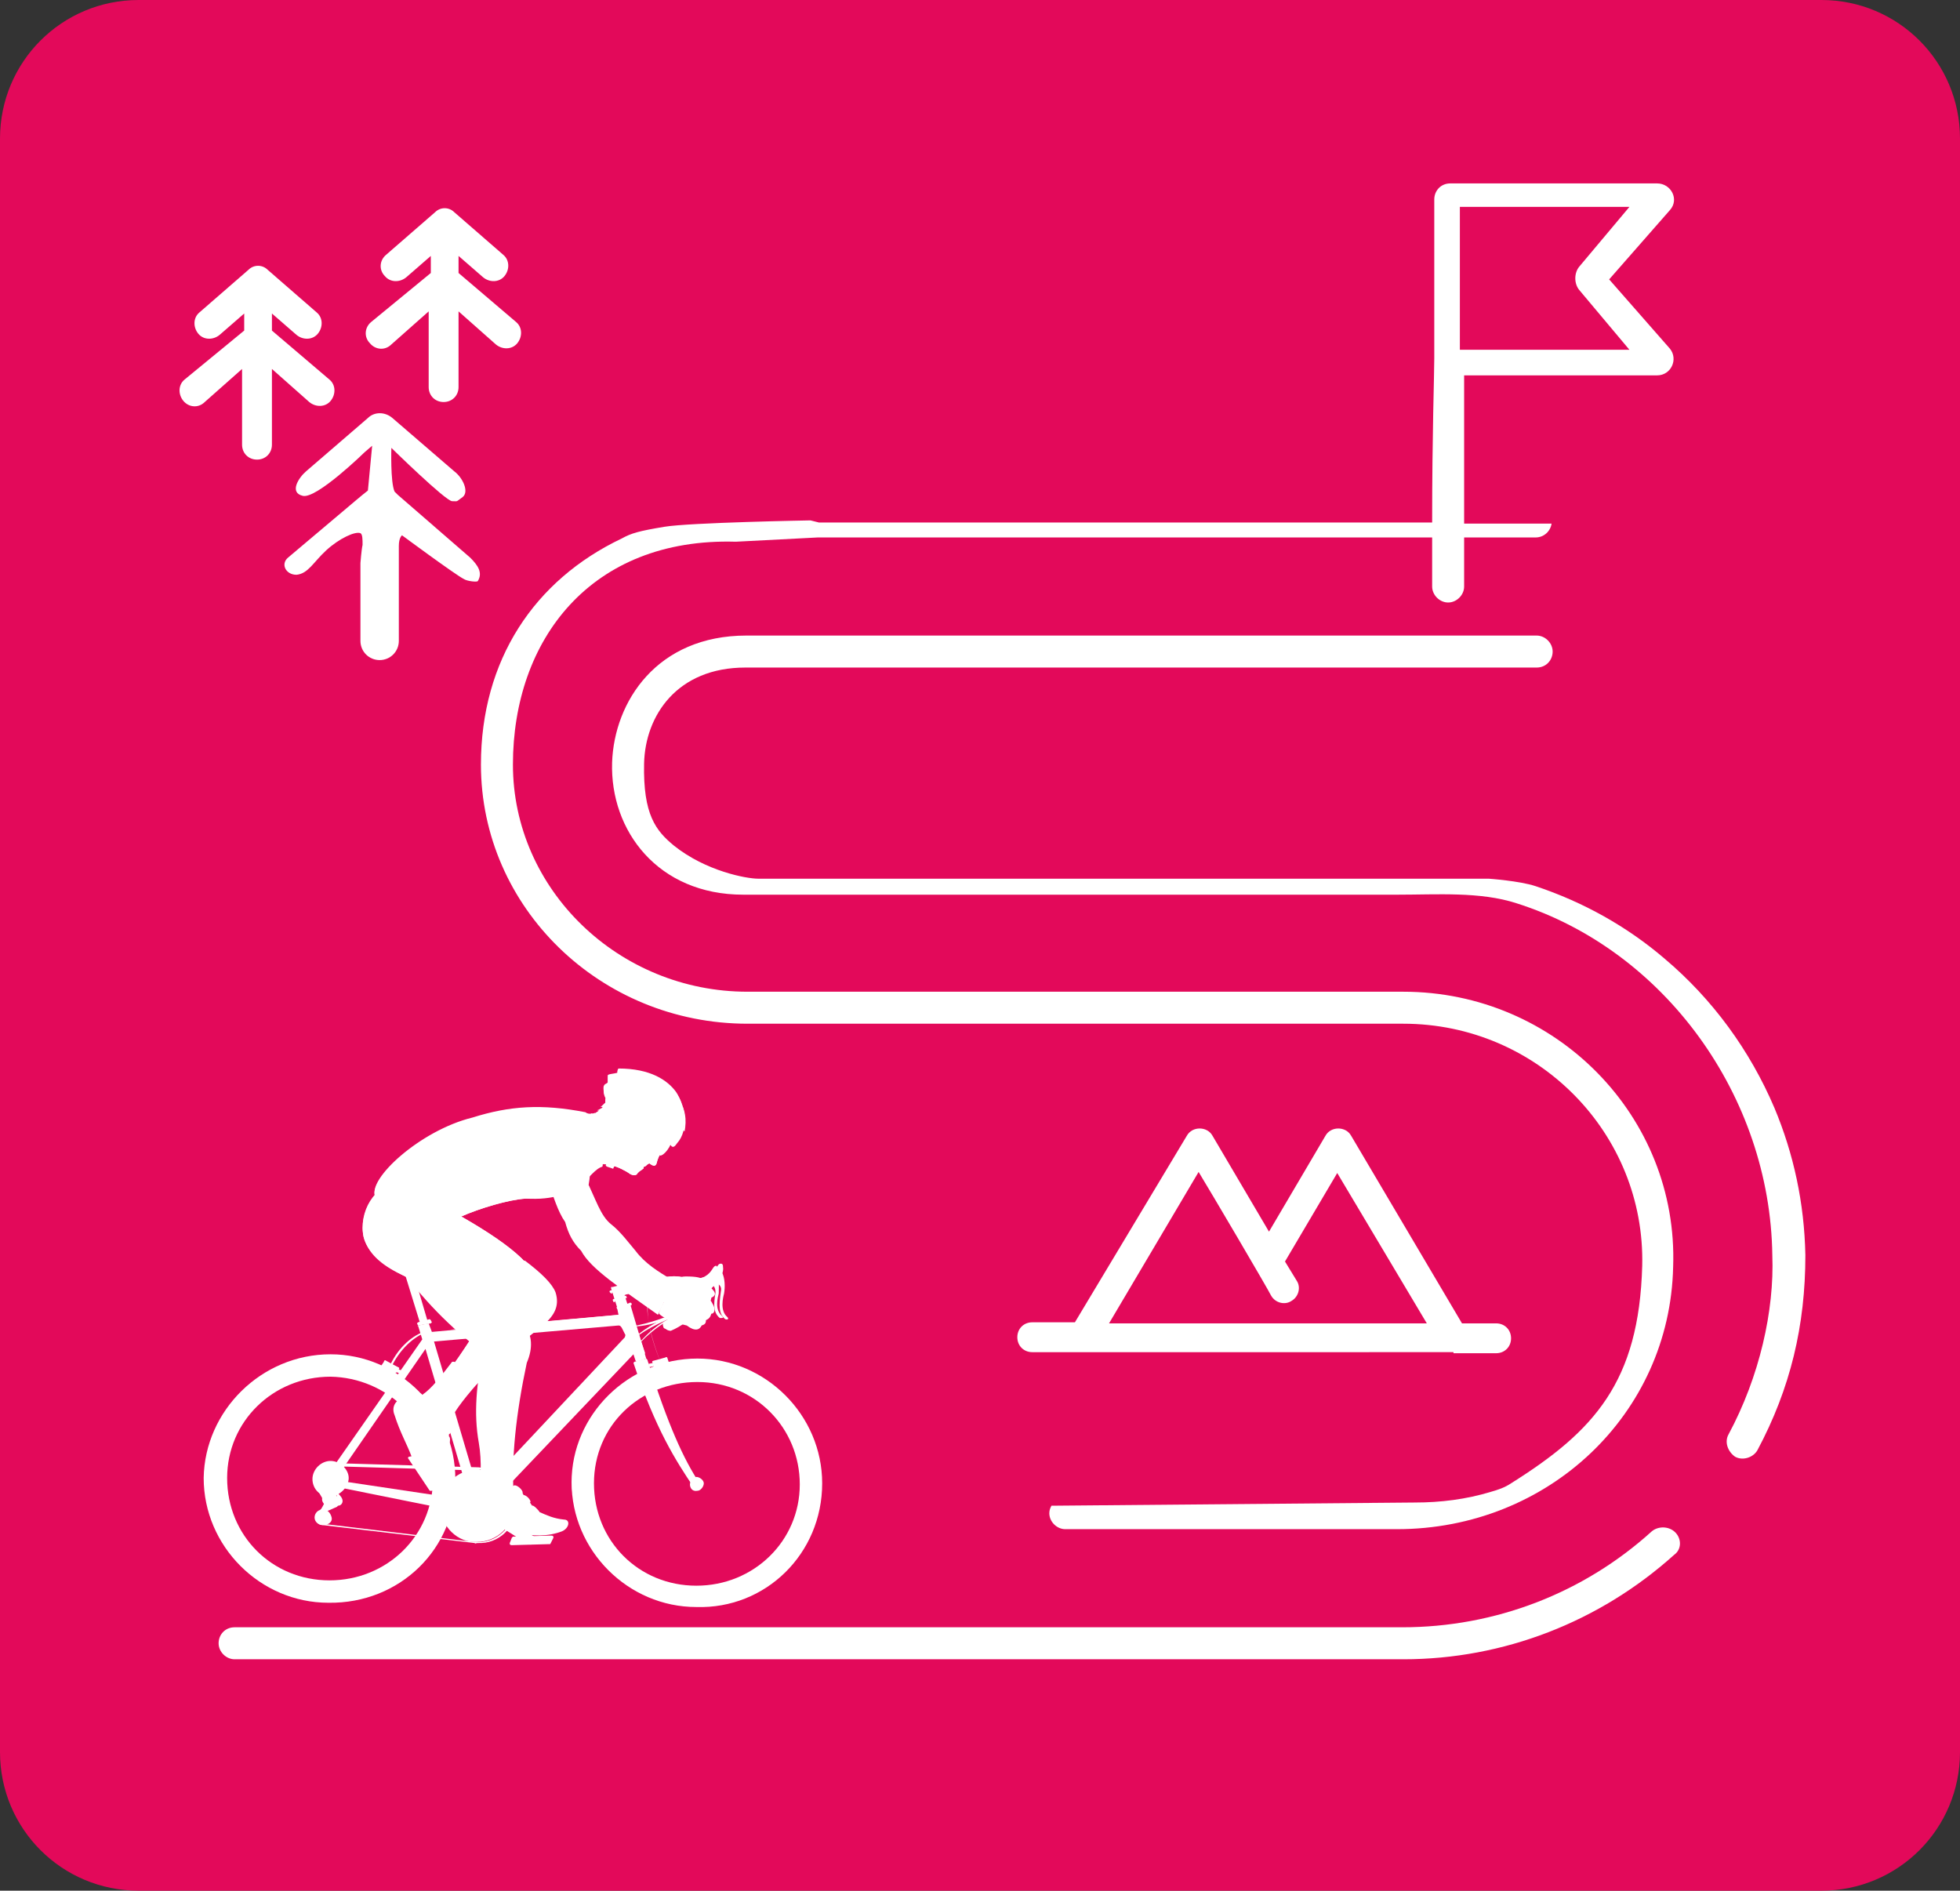 <?xml version="1.0" encoding="utf-8"?>
<!-- Generator: Adobe Illustrator 26.3.1, SVG Export Plug-In . SVG Version: 6.00 Build 0)  -->
<svg version="1.1" id="Vrstva_1" xmlns="http://www.w3.org/2000/svg" xmlns:xlink="http://www.w3.org/1999/xlink" x="0px" y="0px"
	 viewBox="0 0 183.8 177.3" style="enable-background:new 0 0 183.8 177.3;" xml:space="preserve">
<rect x="0" y="0" width="183.8" height="177.3" fill="#333333" stroke="none"/>
<style type="text/css">
	.st0{fill:#E3095A;}
	.st1{fill:#FFFFFF;}
</style>
<path class="st0" d="M13,0h157.8c7.2,0,13,5.8,13,13v151.3c0,7.2-5.8,13-13,13H13c-7.2,0-13-5.8-13-13V13C0,5.8,5.8,0,13,0z"/>
<path class="st1" d="M157.1,143.7c-0.6-0.6-1.6-0.6-2.2-0.1c-6.4,5.8-14.7,9-23.4,9H22c-0.9,0-1.5,0.7-1.5,1.5s0.7,1.5,1.5,1.5
	h109.6c9.4,0,18.4-3.5,25.4-9.8C157.7,145.3,157.7,144.3,157.1,143.7L157.1,143.7z"/>
<path class="st1" d="M17.3,35.6c-0.6,0.5-0.6,1.4-0.1,2s1.4,0.7,2,0.1l3.5-3.1v7.1c0,0.8,0.6,1.4,1.4,1.4s1.4-0.6,1.4-1.4v-7.1
	l3.5,3.1c0.6,0.5,1.5,0.5,2-0.1c0.5-0.6,0.5-1.5-0.1-2L25.5,31v-1.6l2.3,2c0.6,0.5,1.5,0.5,2-0.1s0.5-1.5-0.1-2l-4.6-4
	c-0.5-0.5-1.3-0.5-1.8,0l-4.6,4c-0.6,0.5-0.6,1.4-0.1,2c0.5,0.6,1.4,0.6,2,0.1l2.3-2V31L17.3,35.6L17.3,35.6z"/>
<path class="st1" d="M34.8,30.2c-0.6,0.5-0.7,1.4-0.1,2c0.5,0.6,1.4,0.7,2,0.1l3.5-3.1v7.1c0,0.8,0.6,1.4,1.4,1.4s1.4-0.6,1.4-1.4
	v-7.1l3.5,3.1c0.6,0.5,1.5,0.5,2-0.1c0.5-0.6,0.5-1.5-0.1-2L43,25.6V24l2.3,2c0.6,0.5,1.5,0.5,2-0.1s0.5-1.5-0.1-2l-4.6-4
	c-0.5-0.5-1.3-0.5-1.8,0l-4.6,4c-0.6,0.5-0.7,1.4-0.1,2c0.5,0.6,1.4,0.6,2,0.1l2.3-2v1.6L34.8,30.2L34.8,30.2z"/>
<path class="st1" d="M136.3,126.9h4c0.8,0,1.4-0.6,1.4-1.4s-0.6-1.4-1.4-1.4h-3.2l-10.4-17.6c-0.5-0.9-1.9-0.9-2.4,0l-5.3,9l-5.3-9
	c-0.5-0.9-1.9-0.9-2.4,0L100.8,124h-4c-0.8,0-1.4,0.6-1.4,1.4s0.6,1.4,1.4,1.4H136.3z M112.4,109.9c1.1,1.8,6.4,10.8,6.8,11.6
	c0.4,0.7,1.3,0.9,1.9,0.5c0.7-0.4,0.9-1.3,0.5-1.9l-1.1-1.8l4.9-8.3l8.4,14.1h-29.8L112.4,109.9z"/>
<g>
	<path class="st1" d="M61.9,108.2c-0.1,0.2-0.3,0.7-0.3,0.8c-0.1,0.4-0.3,0.4-0.7,0.1c-0.3,0.1-0.3,0.3-0.5,0.3
		c-0.1,0.1,0,0.2-0.1,0.2c-0.2,0.2-0.2,0.1-0.5,0.4c-0.1,0.2-0.3,0.3-0.7,0.1c-0.4-0.3-1.2-0.7-1.7-0.8c-0.5-0.1-0.8-0.2-1.3-0.1
		c0-1.6-0.1-3.3-0.7-4.7c0.1-0.1,0.2-0.1,0.5-0.1c0,0-0.1-0.1-0.2,0c0.2,0,0.4-0.2,0.5-0.3c-0.1,0.1-0.2,0-0.2,0
		c0.2,0,0.5-0.1,0.5-0.3h-0.2c0.2-0.1,0.4-0.4,0.5-0.4c0.2,0.1,1.2,0.4,1.9,0.6l2.9,1.8l0.8,1.1L61.9,108.2L61.9,108.2z"/>
	<path class="st1" d="M61.9,108.2c-0.1,0.2-0.3,0.7-0.3,0.8c-0.1,0.4-0.3,0.4-0.7,0.1c-0.3,0.1-0.3,0.3-0.5,0.3
		c-0.1,0.1,0,0.2-0.1,0.2c-0.2,0.2-0.2,0.1-0.5,0.4c-0.1,0.2-0.3,0.3-0.7,0.1c-0.4-0.3-1.2-0.7-1.7-0.8c-0.5-0.1-0.8-0.2-1.3-0.1
		c0-1.6-0.1-3.3-0.7-4.7c0.2,0,0.7-0.1,0.9-0.3c0.2,0.2,0,0.4,0.1,0.5c0,0.2,0.1,0.5,0.3,0.8c-0.1-0.1-0.5-1.2-0.3-0.3l0.2,1
		c-0.2-0.4-0.3-0.7-0.5-0.9c0.4,0.8,0.6,2,0.5,3c0.1-0.1,0.1-0.4,0.1-0.7c0,1,0.3,1.1,0.3,0.2c0.1,1.1,0.6,1,0.9,0.7
		c-0.2,0.5,0.1,0.8,0.1,0.6v-0.2c0.1,0.4,0.4,0.6,0.4,0.4l0,0c0.1,0.2,0.4,0.5,0.7,0.6s0.3,0,0.4-0.1l0.5-0.4c0.1-0.1,0-0.2,0-0.2
		s-0.1-0.1-0.1-0.2l0.2,0.2c0.1,0.1,0.2,0,0.2-0.1c0.2-0.2,0.3-0.2,0.4-0.2c0.3,0.2,0.5,0.3,0.6,0.1c0.1-0.2,0.3-1,0.3-1L61.9,108.2
		L61.9,108.2z"/>
	<path class="st1" d="M60.9,108.9L60.9,108.9c0.1-0.1,0.2,0,0.2,0.1s0.2,0.2,0,0.2L61,109C61,108.9,61,109,60.9,108.9"/>
	<path class="st1" d="M60.6,108.7c-0.1,0.1-0.3,0.1-0.4,0.2C60.3,108.8,60.5,108.8,60.6,108.7C60.6,108.9,60.6,108.8,60.6,108.7
		l0.2,0.3c0-0.1-0.1-0.1-0.1-0.2c0.1-0.1,0.2-0.2,0.1-0.2C60.9,108.6,60.7,108.6,60.6,108.7"/>
	<path class="st1" d="M58.9,109.7c-0.6-0.7-1.2-1.8-0.9-2.2C58,108.1,58.5,109,58.9,109.7"/>
	<path class="st1" d="M59.4,105.7c-0.1,0.1-0.2,0.3-0.2,0.5l0.3-0.3c0,0-0.1,0.1,0,0.2l0.3-0.3c0,0-0.1,0.1,0,0.2l0.3-0.3l-0.1,0.1
		c0.1-0.1,0.3-0.1,0.5-0.1l-1.3-0.8c0,0.2,0,0.4,0,0.5l0.1-0.1l-0.3,0.2c0.1-0.1,0.2,0,0.2,0L59.4,105.7L59.4,105.7z"/>
	<path class="st1" d="M60.1,109c-0.2-0.2-0.3,0.1-0.6,0.2C59.6,109.2,59.9,108.9,60.1,109"/>
	<path class="st1" d="M58.9,109.5c0.1,0.2,0.4,0.4,0.5,0.3C59.2,109.8,59,109.7,58.9,109.5"/>
	<path class="st1" d="M59.7,108.5c0-0.2,0.2-0.3,0.2-0.5s-0.1-0.5-0.3-0.8c0.1,0.2,0.2,0.6,0.2,0.7
		C59.8,108.3,59.8,108.5,59.7,108.5"/>
	<path class="st1" d="M56.7,105.9c0.2,0.2,0.1,0.5,0.1,0.8C56.8,106.4,56.7,106.2,56.7,105.9"/>
	<path class="st1" d="M57.1,106.2c0.1,0.2,0,0.4,0,0.6C57,106.7,57,106.4,57.1,106.2"/>
	<path class="st1" d="M57.9,108.2c0.1,0.2,0.1,0.5,0.3,0.7c-0.2-0.2-0.3-0.3-0.3-0.6L57.9,108.2L57.9,108.2z"/>
	<path class="st1" d="M58.4,107.4c-0.1,0.4-0.3,0.7-0.1,0.9C58.3,108.1,58.3,107.8,58.4,107.4"/>
	<path class="st1" d="M58.8,104c-0.5-0.1-1.6-0.4-1.9-0.6c-0.1,0.1-0.3,0.4-0.5,0.4h0.2c-0.1,0.1-0.4,0.2-0.5,0.3h0.2
		c-0.1,0.1-0.4,0.2-0.5,0.3c0.2,0,0.4,0.1,0.6,0.1c-0.1,0.1-0.2,0.2-0.3,0.1c0.1,0.1,0.3,0,0.3,0l-0.2,0.2c0.2,0,0.2,0.1,0.3,0
		c0,0,0,0.2-0.1,0.2c0.2,0,0.2-0.1,0.4-0.1c0,0.2-0.1,0.2-0.2,0.3c0.2,0,0.2-0.1,0.3-0.1c0,0.2-0.1,0.2-0.2,0.5
		c0.1-0.1,0.2-0.1,0.3-0.1c0,0.2,0,0.3-0.1,0.4l0.3-0.2c0,0.2,0,0.3-0.1,0.4c0.1-0.1,0.3-0.1,0.3-0.2c0,0.2,0.1,0.2,0,0.5
		c0.2,0,0.6-0.3,0.6-0.7c0.1-0.7,0.6-1.1,0.6-1.2C58.8,104.2,58.9,104,58.8,104"/>
	<path class="st1" d="M59.3,105.2c-0.1-0.2-0.2-0.6-0.4-0.5c-0.6,0-0.7,1.5-0.5,1.9c-0.3-0.3-0.4-1.3-0.1-1.8
		C58.8,103.7,59.5,104.2,59.3,105.2"/>
	<path class="st1" d="M59.1,105.4c-0.1,0.2-0.1,0.6,0,0.6c0,0-0.3-0.2-0.5-0.1C58.6,105.7,58.8,105.8,59.1,105.4"/>
	<path class="st1" d="M58.5,105.1c0.1-0.4,0.6-0.7,0.7,0C59,104.7,58.7,104.7,58.5,105.1"/>
	<path class="st1" d="M61.8,106.9c-1-1.1-2.1-1.9-3.5-2.9c-0.1-0.1-0.1-0.2,0-0.3l2.2,1.1l2,1.7l-0.1,0.4L61.8,106.9L61.8,106.9z"/>
	<path class="st1" d="M63,107c-0.2,0.8-1,1.6-1.2,1.3c-0.3-0.7-1-1.1-0.5-1.2c0.3-0.1,0.7-0.3,1.1-0.5L63,107z"/>
	<path class="st1" d="M61.8,107.7c-0.1-0.3-0.3-0.6-0.3-0.7c0.2-0.1,0.3-0.1,0.5-0.3l-0.4,0.4C61.6,107.2,61.7,107.4,61.8,107.7"/>
	<path class="st1" d="M62.3,106.5c-0.4-0.7-1.3-1.1-2.1-1.6C60.9,105.5,61.7,106,62.3,106.5"/>
	<path class="st1" d="M63.4,102.5c-0.8-1.1-2.4-2.2-5.4-2.2c-0.1,0.1-0.1,0.2-0.1,0.4c-0.4,0.1-0.7,0.1-0.9,0.2c0,0.2,0,0.5,0,0.7
		c-0.2,0.2-0.3,0.1-0.4,0.4c0,0.3,0,0.7,0.2,1c-0.2,1.1,0.5,1.3,1.9,1.3c1.7,0.9,2.9,1.8,4.2,3.1c0.2,0.3,0.4,0.1,0.6-0.2
		C64.6,106,64.3,103.6,63.4,102.5"/>
	<path class="st1" d="M63.5,106.9c1.1-0.9,0.7-3.3-0.1-4.5c-0.8-1.1-2.4-2.2-5.4-2.2c-0.1,0.1-0.1,0.2-0.1,0.4
		c-0.4,0.1-0.7,0.1-0.9,0.2c0,0.2,0,0.5,0,0.7c-0.2,0.2-0.3,0.1-0.4,0.4c0,0.3,0,0.7,0.2,1c-0.2,1.1,0.5,1.3,1.9,1.3
		c1.7,0.9,2.9,1.8,4.2,3.1C63.1,107.4,63.3,107.2,63.5,106.9 M63.7,105.6c0,0.4,0,0.7-0.2,1.1c0-0.2-0.1-0.3-0.3-0.5
		c0.1,0.1,0.1,0.3,0.1,0.5c-1.3-1.3-2.8-2.4-4.6-3.2c-0.7-0.3-1.1-0.8-1.3-1.5c0.3-0.3,0.8-0.4,1.3-0.5c0-0.3,0-0.6,0.1-0.8
		c2,0.1,3.7,0.7,4.8,2.3c0.7,1,0.8,2,0.6,3.1L63.7,105.6"/>
	<path class="st1" d="M58.2,103.7c-0.5-0.2-0.8-0.5-1.1-0.8C57.1,103.3,57.5,103.6,58.2,103.7"/>
	<path class="st1" d="M58.5,101.8c0.5,1.3,1,1.7,1.4,2c0.8,0.6,1.8,1.3,2.7,1.9c-0.7-0.9-1.5-1.4-2.6-2.5c-0.6-0.7-0.9-1.3-1-2.1
		c-0.1,0.2,0,0.5-0.1,0.6C58.7,101.7,58.6,101.8,58.5,101.8"/>
	<path class="st1" d="M57.6,102.1c0.2-0.2,0.4-0.2,0.7-0.3c0.1,0.2,0.3,0.9,0.8,1.4c-0.4-0.1-0.7-0.3-1-0.5c0.2,0,0.5,0.1,0.5,0
		c0-0.2-0.2-0.6-0.3-0.7C58,102,57.8,102,57.6,102.1"/>
	<path class="st1" d="M60.5,102c1,1.3,2.8,2.7,3,4.1C63.3,105.1,60.5,103.3,60.5,102"/>
	<path class="st1" d="M63.7,105.1c-0.1-1-0.5-1.8-1-2.4c-0.7-0.8-1.7-1.3-3-1.6c0.3,0.7,0.8,0.7,1.6,1
		C62.5,102.6,63.4,103.8,63.7,105.1"/>
	<path class="st1" d="M59.6,102.4c0.2-0.2,0.4-0.2,0.6-0.2C60,102.4,59.8,102.4,59.6,102.4"/>
	<path class="st1" d="M59.8,102.7c0.2-0.2,0.3-0.2,0.5-0.3C60.2,102.7,60,102.7,59.8,102.7"/>
	<path class="st1" d="M60.1,102.9l0.3-0.2C60.3,102.9,60.2,102.9,60.1,102.9"/>
	<path class="st1" d="M62.8,104.3c0.1,0.1,0.2,0.3,0.3,0.5c0.1-0.1,0-0.3,0-0.5s-0.1-0.3-0.3-0.5C62.8,104,62.8,104.3,62.8,104.3"/>
	<path class="st1" d="M62.3,103.1c0.1,0.2,0,0.5-0.1,0.7l-0.5-0.6c0-0.2,0-0.4-0.1-0.6C62,102.8,62.1,102.9,62.3,103.1"/>
	<path class="st1" d="M58,101.2c-0.2,0.1-0.5,0.1-0.7,0.3c0.2-0.2,0.3-0.3,0.5-0.3c0-0.2,0.1-0.2,0.1-0.4C58,100.9,58,101,58,101.2"
		/>
	<path class="st1" d="M59.9,104.7c-0.5,0.7-1,1.3-1.8,1.8l0.5,0.3c0.7-0.4,1.3-1.1,1.8-1.8L59.9,104.7z"/>
	<path class="st1" d="M58.5,106.3c0.3-0.1,1.2-1,1.3-1.4C59.5,105.5,59,105.9,58.5,106.3"/>
	<polygon class="st1" points="57.2,103.7 57.9,106.5 58.4,106.5 57.8,103.8 	"/>
	<path class="st1" d="M57.9,106.1c0-0.3-0.3-1.7-0.5-1.9L57.9,106.1z"/>
	<polygon class="st1" points="57.7,106.8 56.9,109.3 57.6,109.4 58.4,107.1 	"/>
	<path class="st1" d="M57.9,107.1c0.1,0.2-0.3,1.3-0.5,1.5L57.9,107.1z"/>
	<path class="st1" d="M57.5,109.6l-0.6-0.2l-0.1-0.1l0.2-0.6l0.1-0.1l0.6,0.2l0.1,0.1L57.5,109.6C57.6,109.6,57.5,109.6,57.5,109.6"
		/>
	<path class="st1" d="M57.2,108.7c0.1,0.1,0.4,0.3,0.5,0.2L57.2,108.7z"/>
	<path class="st1" d="M56.9,109.3c0-0.2,0-0.3,0.1-0.4C57.1,109,57,109.2,56.9,109.3"/>
	<path class="st1" d="M57,109.2c0-0.2,0.1-0.2,0.1-0.4C57.1,109,57.1,109.1,57,109.2"/>
	<path class="st1" d="M57.2,109.2c0.1-0.1,0-0.2,0.1-0.2C57.2,109,57.2,109,57.2,109.2"/>
	<path class="st1" d="M58.5,107.2l-0.8-0.2l-0.1-0.1l0.2-0.5l0.1-0.1l0.8,0.2l0.1,0.1L58.5,107.2C58.6,107.2,58.6,107.2,58.5,107.2"
		/>
	<path class="st1" d="M58.6,106.6c-0.2,0-0.6-0.2-0.7-0.3L58.6,106.6z"/>
	<path class="st1" d="M58.5,107c0.1-0.1,0-0.2,0.1-0.2C58.5,106.9,58.5,107,58.5,107"/>
	<path class="st1" d="M58.5,107c0,0,0-0.2,0.1-0.2C58.5,106.9,58.5,107,58.5,107"/>
	<path class="st1" d="M57.7,106.8c0.1-0.1,0-0.2,0.1-0.2C57.8,106.6,57.8,106.7,57.7,106.8"/>
	<path class="st1" d="M57.8,106.7c0,0,0-0.2,0.1-0.2C57.9,106.7,57.8,106.7,57.8,106.7"/>
	<path class="st1" d="M57.8,106.7v-0.2C57.9,106.6,57.9,106.7,57.8,106.7"/>
	<path class="st1" d="M51.3,110.7c0.5,1.3,1.2,2.7,1.9,3.7c0.4,1,0.9,1.7,1.7,2.4c1.1,1.6,3.9,3.2,7.3,5.2l0.8-2
		c-1.2-0.7-2.5-1.5-3.4-2.7c-0.6-0.7-1.4-1.8-2.3-2.5c-1-0.8-1.4-2.3-2.4-4.3l-0.7-0.8h-3l0,0.5C51.1,110.2,51.3,110.7,51.3,110.7z"
		/>
	<path class="st1" d="M62.1,122c0.4,0.4,1.3,0.7,2.5,0.8c0.8,0.5,1.1,0.4,1.2,0c0.3-0.1,0.5-0.3,0.5-0.6c0.2-0.1,0.4-0.2,0.4-0.5
		c0.2-0.1,0.6-0.3,0.1-0.8l-0.7-0.8c-0.3-0.3-0.8-0.4-1.8-0.4c-0.6,0-0.9,0.3-1.4,0.3C62.5,120.7,62.1,121.5,62.1,122"/>
	<path class="st1" d="M55.1,110.8c-1.4-0.4-3.5-0.1-3.4,0.5c-1.7-2-1.6-5.8,0.9-5.9C55.2,105.4,55.2,109.1,55.1,110.8"/>
	<path class="st1" d="M37.2,118.5c2.4,3.3,5,6,8.1,8.3c-0.6,2.9-0.9,5.7-0.4,8.5c0.3,1.7,0.2,3.8-0.1,5.4l3.4-0.1
		c-0.3-3.7,0.2-8.1,1.2-12.8c0.6-1.4,0.5-2.6-0.2-3.5l-4.9-8.2L37.2,118.5L37.2,118.5z"/>
	<path class="st1" d="M44.8,139.6c-0.2,0.1-0.5,0.4-0.7,1.2c-0.5,0.8-0.1,1.6,0.5,1.8c1.6,0.6,2.8,0.8,3.9,1.1
		c1.4,0.4,2.9,0.4,4.2-0.1c0.7-0.3,0.8-1.1,0.2-1.1c-1-0.1-1.6-0.4-2.3-0.7c-0.1-0.2-0.6-0.7-0.7-0.6l-0.2-0.3
		c0.2-0.1-0.3-0.7-0.6-0.7L49,140c0.1-0.2-0.5-0.8-0.8-0.7l-0.5,0.3c-0.2-0.3-1.3,0.9-1.9,0.7C45.3,140.5,44.9,140.2,44.8,139.6"/>
	<path class="st1" d="M48.1,143.3c1.4,0.4,2.7,0.5,4.1,0.2c-1.5,0.1-2.9-0.1-4.1-0.5L48.1,143.3L48.1,143.3z"/>
	<path class="st1" d="M50.4,142.3c0.2-0.1,0.3-0.1,0.5-0.3c0.3,0.2,0.9,0.4,1.7,0.6C51.8,142.7,50.9,142.3,50.4,142.3"/>
	<path class="st1" d="M49.9,141.4c0.2,0,0.5,0.3,0.7,0.4C50.4,141.6,50.1,141.5,49.9,141.4"/>
	<path class="st1" d="M49.1,140.4c0.2,0,0.5,0.4,0.4,0.5C49.5,140.8,49.3,140.5,49.1,140.4"/>
	<path class="st1" d="M48.9,140.2c-0.1-0.2-0.4-0.5-0.6-0.5C48.6,139.8,48.7,140,48.9,140.2"/>
	<path class="st1" d="M62,127.9c-1.3-3.4-1.6-5.5-1-6.7c0.4-0.6,1-1,2-1.1v0.2c-0.9,0.2-1.6,0.4-1.9,1
		C60.4,122.5,60.7,124.6,62,127.9L62,127.9L62,127.9z"/>
	<path class="st1" d="M59.2,124.4L59.2,124.4c1.7-0.3,3.5-0.9,5.5-1.9l0.1,0.1C62.8,123.7,61,124.4,59.2,124.4"/>
	<path class="st1" d="M59.5,126.5L59.5,126.5c1.1-1.5,2.6-2.7,4.3-3.3l0.1,0.1C62.2,123.9,60.8,125,59.5,126.5"/>
	<path class="st1" d="M59.2,125.7L59.2,125.7c1.6-1.5,3.3-2.2,4.7-2.6l0.1,0.1C62.6,123.7,60.9,124.4,59.2,125.7"/>
	<path class="st1" d="M36.7,128.2h-0.2c0.7-1.6,1.9-2.8,3.2-3.3l0.1,0.1C38.6,125.5,37.4,126.7,36.7,128.2"/>
	<path class="st1" d="M67.2,119.4c0.3,0.5,0.2,1.3,0.2,1.9c-0.1,0.4-0.4,1.5,0.3,2.1c0.2,0.2,0.1,0.2-0.2,0.2
		c-0.6-0.5-0.6-1.2-0.4-2.4c0-0.3-0.1-0.6-0.3-0.7L67.2,119.4L67.2,119.4z"/>
	<path class="st1" d="M63.8,119.9c0.7,0.1,1.8,0.1,2.3-0.2c0.7-0.4,0.7-0.9,1-1c0.2,0,0.1,0.1,0.2,0.2c0.2,0.9-1.3,2.3-2.2,2.8
		L63.8,119.9L63.8,119.9z"/>
	<path class="st1" d="M62.2,124.4L62.2,124.4c-0.1-0.2,0-0.4,0.2-0.5c1.6-0.8,2.5-1.8,2.1-2.7c-0.2-0.6-0.9-1-2.2-0.7
		c-1.4,0.3-3.1,0.7-3.9,1l-0.2-0.7c0.8-0.2,2.7-0.7,4-1c1.9-0.4,2.8,0.3,3,1.1c0.4,1.4-0.5,2.7-2.5,3.6
		C62.5,124.7,62.2,124.6,62.2,124.4"/>
	<path class="st1" d="M67.7,119.3c0.3,0.6,0.3,1.4,0.2,2c-0.1,0.4-0.4,1.6,0.3,2.2c0.2,0.2,0,0.3-0.2,0.2c-0.6-0.5-0.6-1.2-0.4-2.6
		c0.1-0.4-0.1-0.6-0.4-0.8C67.2,120.3,67.7,119.3,67.7,119.3z"/>
	<path class="st1" d="M64.2,119.8c0.7,0.1,1.8,0.2,2.4-0.3c0.7-0.4,0.6-1,1-1c0.2,0,0.2,0.2,0.2,0.3c0.2,1-1.4,2.5-2.3,2.8
		L64.2,119.8L64.2,119.8z"/>
	<path class="st1" d="M62.4,124.6L62.4,124.6c-0.1-0.2,0-0.4,0.2-0.5c1.8-0.7,2.6-1.9,2.2-2.9c-0.2-0.6-0.9-1-2.4-0.7
		c-1.4,0.3-3.3,0.8-4.2,1l-0.2-0.7c1-0.2,2.8-0.7,4.2-1c1.9-0.4,2.9,0.3,3.3,1.2c0.4,1.4-0.5,2.9-2.6,3.8
		C62.7,124.8,62.5,124.7,62.4,124.6"/>
	<path class="st1" d="M65,120.4c-0.3-0.3-0.8-0.6-1.6-0.5c-0.3,0-0.6,0-1,0.1c-0.2,0.1-0.4,0.1-0.6,0.2
		C63,119.8,64.1,119.8,65,120.4"/>
	<path class="st1" d="M67.7,120.9c0-0.5-0.1-0.6-0.2-1l0.1-0.2C67.8,120.1,67.7,120.6,67.7,120.9"/>
	<path class="st1" d="M67.3,119.2c-0.5,0.7-1.1,0.9-1.9,0.9c0.2,0.3,0.4,0.5,0.4,0.8c0-0.2,0-0.6-0.2-0.7l0.1,0.1
		C66.3,120.2,67,119.8,67.3,119.2"/>
	<path class="st1" d="M58,123l-0.7-2.2c0,0,0-0.2,0.1-0.1l0.8-0.2c0,0,0.2,0,0.1,0.1l0.7,2.2L58,123L58,123z"/>
	<path class="st1" d="M57.6,120.8L57.6,120.8l0.7,1.9l-0.2,0.1L57.6,120.8C57.5,120.8,57.6,120.8,57.6,120.8"/>
	<path class="st1" d="M57.2,121.2L57.2,121.2c-0.1-0.1,0-0.2,0.1-0.2l1.1-0.3l0.1,0.2l-1.1,0.3C57.4,121.4,57.3,121.3,57.2,121.2"/>
	<path class="st1" d="M57.4,121.2L57.4,121.2C57.3,121.2,57.2,121.2,57.4,121.2l0-0.2L57.4,121.2L57.4,121.2"/>
	<path class="st1" d="M57.5,122L57.5,122c-0.1-0.1,0-0.2,0.1-0.2l1.1-0.3l0.1,0.2l-1.1,0.3C57.6,122.2,57.5,122.1,57.5,122"/>
	<path class="st1" d="M57.7,122.1C57.7,122.1,57.7,122.1,57.7,122.1C57.6,122.1,57.6,122.1,57.7,122.1l0-0.2L57.7,122.1L57.7,122.1"
		/>
	<polygon class="st1" points="37.3,117.3 38.1,117.1 40.1,123.9 39.4,124.1 	"/>
	<path class="st1" d="M39.5,123.5c0-0.3-0.7-3.1-1-3.4L39.5,123.5z"/>
	<path class="st1" d="M36,116.9c2.2,0.2,4,0,5.9,0c0.9,0,0.9,0.6,0,0.6c-1.5,0-3.4,0.9-4.9,0.9C35.1,118.4,34.2,116.8,36,116.9"/>
	<path class="st1" d="M77.1,139.1c0-6.4-5.3-11.7-11.7-11.7c-6.5,0-11.8,5.3-11.8,11.6c0,6.4,5.3,11.7,11.7,11.7
		C71.8,150.9,77.1,145.7,77.1,139.1 M75.9,139.1c-0.1,5.8-4.8,10.5-10.6,10.4c-5.9-0.1-10.6-4.7-10.5-10.5
		c0.1-5.8,4.8-10.5,10.6-10.4C71.2,128.7,75.9,133.4,75.9,139.1"/>
	<path class="st1" d="M76.3,139.2c0-6-4.9-10.9-11-10.9s-11,4.9-11,10.9s4.9,10.9,11,10.9C71.4,150.1,76.3,145.3,76.3,139.2
		 M75,139.2c0,5.3-4.3,9.5-9.7,9.5s-9.6-4.2-9.6-9.6s4.3-9.5,9.7-9.5S75,133.9,75,139.2"/>
	<path class="st1" d="M76.3,139.2c0-6-4.9-10.9-11-10.9s-11,4.9-11,10.9s4.9,10.9,11,10.9C71.4,150.1,76.3,145.3,76.3,139.2
		 M75.9,139.1c-0.1,5.8-4.8,10.5-10.6,10.4c-5.9-0.1-10.6-4.7-10.5-10.5c0.1-5.8,4.8-10.5,10.6-10.4
		C71.2,128.7,75.9,133.4,75.9,139.1"/>
	<path class="st1" d="M54.8,134.9c-0.7,1.8-1.1,3.6-1.1,5.3c-0.2-1.8,0.1-3.6,0.9-5.3c0.7-1.8,1.9-3.2,3.2-4.4
		C56.7,131.5,55.6,133,54.8,134.9"/>
	<path class="st1" d="M76,143.7c-1.5,3.3-4.2,5.6-7.4,6.6c3.1-1,5.8-3.3,7.2-6.7c1.4-3.2,1.3-6.8-0.2-9.7
		C77.1,136.8,77.4,140.3,76,143.7"/>
	<path class="st1" d="M42.7,138.7c0-6.4-5.3-11.7-11.7-11.7c-6.5,0-11.8,5.3-11.9,11.6c0,6.4,5.3,11.7,11.7,11.7
		C37.5,150.4,42.8,145.2,42.7,138.7 M41.5,138.7c-0.1,5.8-4.8,10.5-10.6,10.4c-5.9-0.1-10.6-4.7-10.5-10.5
		c0.1-5.8,4.8-10.5,10.6-10.4C36.8,128.3,41.6,132.9,41.5,138.7"/>
	<path class="st1" d="M42,138.8c0-6-4.9-10.9-11-10.9c-6.1,0-11,4.8-11,10.9c0,6,4.9,10.9,11,10.9C37,149.6,42,144.8,42,138.8
		 M40.6,138.7c0,5.3-4.3,9.5-9.7,9.5s-9.6-4.2-9.6-9.6c0-5.3,4.3-9.5,9.7-9.5C36.3,129.2,40.7,133.4,40.6,138.7"/>
	<path class="st1" d="M42,138.8c0-6-4.9-10.9-11-10.9c-6.1,0-11,4.8-11,10.9c0,6,4.9,10.9,11,10.9C37,149.6,42,144.8,42,138.8
		 M41.5,138.7c-0.1,5.8-4.8,10.5-10.6,10.4c-5.9-0.1-10.6-4.7-10.5-10.5c0.1-5.8,4.8-10.5,10.6-10.4
		C36.8,128.3,41.6,132.9,41.5,138.7"/>
	<path class="st1" d="M20.5,134.4c-0.7,1.8-1.1,3.6-1.1,5.3c-0.2-1.8,0.1-3.6,0.9-5.3c0.7-1.8,1.9-3.2,3.2-4.4
		C22.3,131.1,21.3,132.5,20.5,134.4"/>
	<path class="st1" d="M41.7,143.2c-1.5,3.3-4.2,5.6-7.4,6.6c3.1-1,5.8-3.3,7.2-6.7c1.4-3.2,1.3-6.8-0.2-9.7
		C42.8,136.3,43,139.9,41.7,143.2"/>
	<polygon class="st1" points="60.8,127.9 61.3,127.8 61.4,128.1 60.9,128.2 	"/>
	<polygon class="st1" points="37.1,128.3 37.6,128.5 37.5,128.8 37,128.6 	"/>
	<path class="st1" d="M51.6,144.8l-3.6,0.1c-0.2,0-0.2-0.1-0.2-0.2l0.2-0.5l0.1-0.1l3.6-0.1c0.2,0,0.2,0.1,0.2,0.2L51.6,144.8
		L51.6,144.8"/>
	<path class="st1" d="M49.5,144.8l-4.9-3.1c-0.2-0.1-0.3-0.3-0.1-0.6c0.1-0.2,0.4-0.2,0.7-0.1l4.9,3.1c0.2,0.1,0.2,0.4,0.1,0.6
		C50,144.8,49.8,144.9,49.5,144.8"/>
	<path class="st1" d="M60.6,127.4C60.6,127.3,60.6,127.3,60.6,127.4l-1.5-5.1l-1.2,0.5l0.1,0.5l-17.5,1.6l-0.3-0.8l-1,0.2l0.4,1.3
		l-9,12.9l0.3,0.8l13.9,2.8l0.6-0.4l14-14.7l0.2,0.6l0.1,0.1L60.6,127.4 M39.9,126.5l4.2,14.2l-12.7-1.9L39.9,126.5L39.9,126.5z
		 M58.6,125.1c0.1,0.1,0,0.2,0,0.3L44.9,140l-4.2-14.2l17.3-1.5c0.2,0,0.2,0.1,0.3,0.2L58.6,125.1"/>
	<polygon class="st1" points="54.3,131.5 53.3,132.2 58.9,125.9 59.2,126.8 49,137.7 	"/>
	<path class="st1" d="M42.2,124.7l15.8-1.4l0.1,0.2C52.3,124.1,45.6,124.7,42.2,124.7"/>
	<path class="st1" d="M41.1,141.1c-0.6-0.4-6.2-1.5-7.7-1.6L41.1,141.1z"/>
	<path class="st1" d="M39.5,126.2c-0.9,1.7-5.5,8.1-6.7,9.6L39.5,126.2z"/>
	<path class="st1" d="M43.3,137c-0.1-1.4-3.1-11.5-3.7-12.2C39.7,124.8,43.3,137,43.3,137z"/>
	<path class="st1" d="M59.7,126.3l0.3,0.3c0-0.6-0.3-1.5-0.5-2.7l1,3l-0.1,0.1l-0.7,0.3c-0.1,0.1-0.2,0-0.1-0.1L59.7,126.3"/>
	<path class="st1" d="M61.6,129.1L61.6,129.1c-0.1-0.2-0.1-0.2,0-0.3l1.1-0.3c0.1-0.1,0.2,0,0.2,0.1l0.1,0.1c0.1,0.1,0,0.2-0.1,0.2
		l-1.1,0.3C61.7,129.2,61.6,129.3,61.6,129.1"/>
	<path class="st1" d="M61.3,128.1l-0.1-0.3c-0.1-0.1,0-0.2,0.1-0.2l1.1-0.3c0.1-0.1,0.2,0,0.2,0.1l0.1,0.3c0.1,0.1,0,0.2-0.1,0.2
		l-1.1,0.3C61.5,128.2,61.3,128.2,61.3,128.1"/>
	<polygon class="st1" points="61.7,127.8 62.1,127.7 62.5,128.8 62,128.9 	"/>
	<path class="st1" d="M62.8,128.7L62.8,128.7C62.8,128.8,62.8,128.8,62.8,128.7l-1.2,0.4l0,0L62.8,128.7L62.8,128.7"/>
	<path class="st1" d="M62.5,127.3L62.5,127.3C62.5,127.5,62.4,127.4,62.5,127.3l-1.1,0.5l0,0l-0.1-0.1l0,0L62.5,127.3L62.5,127.3"/>
	<path class="st1" d="M36.6,129.6L36.6,129.6c0.2-0.1,0.1-0.2,0-0.3l-1.1-0.6c-0.1-0.1-0.2,0-0.2,0.1l-0.1,0.1
		c-0.1,0.1,0,0.2,0.1,0.2l1.1,0.6C36.5,129.7,36.6,129.8,36.6,129.6"/>
	<path class="st1" d="M37.2,128.7l0.2-0.3c0.1-0.1,0-0.2-0.1-0.2l-1.1-0.6c-0.1-0.1-0.2,0-0.2,0.1l-0.2,0.3c-0.1,0.1,0,0.2,0.1,0.2
		l1.1,0.6C37,128.8,37.1,128.7,37.2,128.7"/>
	<polygon class="st1" points="36.4,128.1 36.8,128.3 36.2,129.3 35.8,129.1 	"/>
	<path class="st1" d="M35.5,128.9L35.5,128.9C35.5,129.1,35.5,129.1,35.5,128.9l1,0.6l0,0L35.5,128.9
		C35.6,129,35.5,128.9,35.5,128.9"/>
	<path class="st1" d="M36.2,127.7L36.2,127.7C36.2,127.8,36.2,127.8,36.2,127.7l1,0.6l0,0l0.1-0.1l0,0L36.2,127.7L36.2,127.7"/>
	<path class="st1" d="M64.7,139.2c0-0.3,0.3-0.7,0.6-0.7s0.7,0.3,0.7,0.6s-0.3,0.7-0.6,0.7C64.9,139.9,64.7,139.5,64.7,139.2"/>
	<path class="st1" d="M65,139.4c-1.6-2.4-3.5-5.3-5.6-11.6l0.1-0.1l1.1-0.3l0.1,0.1c2,6.3,3.4,9.3,4.9,11.6L65,139.4L65,139.4z"/>
	<path class="st1" d="M64.5,138.3c-1.4-2.2-3-5.1-4.9-10.5l0.1-0.1l0.6-0.2c0.1,0.6,0.5,1.4,0.6,2.1c-0.1-0.1-0.2-0.1-0.4-0.3
		C61.6,132.8,63.7,136.8,64.5,138.3"/>
	<path class="st1" d="M39.2,124.3l-0.1-0.2l0.1-0.1l1.1-0.3l0.1,0.1l0.1,0.2l-0.1,0.1L39.2,124.3C39.3,124.4,39.1,124.4,39.2,124.3"
		/>
	<path class="st1" d="M39.2,124.1l1-0.2l0,0L39.2,124.1L39.2,124.1"/>
	<path class="st1" d="M57.9,122.8L57.9,122.8c-0.1-0.2-0.1-0.2-0.1-0.2l1.2-0.4c0.1-0.1,0.2,0,0.2,0c0.1,0.1,0,0.2,0,0.2L57.9,122.8
		C58,122.8,57.9,122.8,57.9,122.8"/>
	<path class="st1" d="M48.4,141.3c0,1.9-1.6,3.5-3.6,3.4c-0.2,0-0.2,0.1-0.3,0l-14.4-1.7l0,0c-0.4-0.1-0.6-0.4-0.6-0.7
		c0-0.3,0.2-0.6,0.5-0.7c0.1-0.1,0.7-0.3,1.2-0.5l0.1-0.1l0,0c0.2-0.1,0.3-0.3,0.3-0.5c0-0.2,0-0.4-0.3-0.5c-0.1-0.1-0.2,0-0.3,0
		c-0.3,0-0.6-0.1-1.1-0.6c-0.1-0.2-0.3-0.5-0.3-0.8s0.1-0.7,0.5-1c0.3-0.2,0.6-0.4,1-0.4l0,0l13.8,0.4
		C46.8,137.8,48.4,139.4,48.4,141.3 M30.3,142.9l14.2,1.7c2,0.2,3.7-1.4,3.8-3.4c0-1.9-1.6-3.4-3.3-3.4l-0.1,0.1l0,0l-13.6-0.4l0,0
		c-0.3,0-0.6,0.1-0.9,0.3s-0.4,0.5-0.4,0.9c0.1,0.2,0.1,0.5,0.3,0.7c0.4,0.4,0.7,0.4,1,0.5c0.2,0,0.3,0,0.4,0.1
		c0.1,0.2,0.3,0.3,0.4,0.6s-0.1,0.6-0.4,0.6l0,0l-0.1,0.1c-0.2,0.1-1.1,0.5-1.2,0.5c-0.2,0.1-0.3,0.3-0.4,0.6
		C29.7,142.7,29.9,142.9,30.3,142.9L30.3,142.9L30.3,142.9z"/>
	<path class="st1" d="M41.3,141.2c0-1.9,1.6-3.4,3.5-3.4s3.4,1.5,3.4,3.4c0,1.9-1.6,3.4-3.5,3.4C43,144.7,41.3,143.2,41.3,141.2"/>
	<path class="st1" d="M48.1,141.3c0,1-0.5,1.9-1.2,2.4c0.5-0.6,0.9-1.5,0.8-2.5c0-1-0.4-1.9-0.9-2.5
		C47.6,139.3,48.1,140.3,48.1,141.3"/>
	<path class="st1" d="M40.2,137.8l4.9,3.1c0.2,0.1,0.3,0.3,0.1,0.6c-0.1,0.2-0.4,0.2-0.7,0.1l-4.9-3.1c-0.2-0.1-0.2-0.4-0.1-0.6
		C39.7,137.8,39.9,137.7,40.2,137.8"/>
	<path class="st1" d="M39.1,136.5l2,3c0.1,0.1,0,0.2-0.1,0.2l-0.5,0.1h-0.2l-2-3c-0.1-0.1,0-0.2,0.1-0.2l0.5-0.1
		C39.1,136.4,39.1,136.5,39.1,136.5"/>
	<path class="st1" d="M42.7,139.6c0.3,0.3,1.5,1.2,1.8,1.1L42.7,139.6z"/>
	<path class="st1" d="M45.1,141.5c-0.1,0.1-0.2,0.1-0.2,0.1C44.8,141.5,45,141.5,45.1,141.5c0-0.1,0-0.2,0.1-0.2
		C45.3,141.2,45.2,141.4,45.1,141.5"/>
	<path class="st1" d="M30.5,140.8c-0.1,0.2-0.4,0.8-0.6,1l0.7,0c0-0.2,0.5-0.8,0.8-1.1L30.5,140.8L30.5,140.8z"/>
	<path class="st1" d="M29.6,142.3c0-0.4,0.3-0.7,0.7-0.7c0.4-0.1,0.7,0.3,0.8,0.7s-0.3,0.7-0.7,0.7
		C29.9,143.1,29.6,142.7,29.6,142.3"/>
	<path class="st1" d="M30.2,140.6c0-0.4,0.3-0.7,0.7-0.7c0.4-0.1,0.7,0.3,0.8,0.7s-0.3,0.7-0.7,0.7
		C30.5,141.3,30.2,140.9,30.2,140.6"/>
	<path class="st1" d="M30.4,140.8l-0.7-1.2c-0.2-0.3,0-0.6,0.1-0.7c0.3-0.2,0.6,0,0.7,0.1l0.7,1.2c0.2,0.3,0,0.6-0.1,0.7
		S30.6,141,30.4,140.8"/>
	<path class="st1" d="M29.9,142.3c0,0.2,0,0.3,0,0.4C29.9,142.6,29.8,142.6,29.9,142.3c-0.1-0.2,0-0.4,0.1-0.4
		C29.9,142,29.9,142.2,29.9,142.3"/>
	<path class="st1" d="M30.8,140.8c-0.2,0-0.2-0.1-0.3-0.2l-0.7-1.2c-0.1-0.1,0-0.2-0.1-0.2l0.1-0.1c-0.1,0.1,0,0.2,0.1,0.2
		L30.8,140.8L30.8,140.8"/>
	<path class="st1" d="M29.3,138.7c0-0.9,0.8-1.7,1.7-1.7s1.7,0.8,1.7,1.6s-0.8,1.7-1.7,1.7C30,140.4,29.3,139.6,29.3,138.7"/>
	<path class="st1" d="M50.5,124.6c-2.1,1.7-4,3.4-5.9,5.3l-2.2-1.8c1.8-2.4,2.7-4.5,4.3-5.4c-0.2-0.1-0.5-0.3-0.9-0.4l1.4-2.2
		l1.9-1.8c1.6,1.2,2.6,2.2,2.9,3C52.4,122.5,51.8,123.6,50.5,124.6"/>
	<path class="st1" d="M43.8,127.5c1.1-1.1,2.4-2,3-2.8c0.3-0.4,0.5-0.8,0.8-1.1c-0.3,0.2-0.5,0.3-0.7,0.6c0.1-0.1,0-0.2,0-0.3
		C45.9,125.5,44.3,126.6,43.8,127.5"/>
	<path class="st1" d="M49.7,122.8c-0.3-0.7-0.3-1.2-0.2-1.8c-0.1,0.6,0,1,0.2,1.4l-0.2-0.2C49.6,122.6,49.6,122.8,49.7,122.8"/>
	<path class="st1" d="M48.5,124.4c0.4-0.4,0.6-1.1,0.6-1.9l0.3,0.3c-0.2,0.2-0.2,0.9-0.4,1.2c0-0.2,0.1-0.2,0.1-0.4
		C49,124,48.8,124.2,48.5,124.4"/>
	<path class="st1" d="M46.8,120.7c0.5,0.2,1,0.6,1.5,1.1c-0.5-0.6-1-1-1.5-1.4L46.8,120.7z"/>
	<path class="st1" d="M44.1,129.3c0.6-0.8,1.5-1.7,2.5-2.7c-1,0.9-1.9,1.8-2.6,2.5L44.1,129.3z"/>
	<path class="st1" d="M50.5,124.6c1.5-1.1,2-2.1,1.6-3.4c-0.3-0.8-1.3-1.8-2.9-3l-1.9,1.8l-1.4,2.2c0.3,0.2,0.6,0.2,0.9,0.4
		c-1.6,0.9-2.5,3-4.3,5.4l2.2,1.8C46.4,128,48.3,126.2,50.5,124.6 M50.4,120.3c0.8,0.5,1.3,1.4,1.1,2.2c0-0.2-0.1-0.2-0.1-0.3
		c0.2,0.6-0.5,1.2-0.8,1.5c0-0.2,0-0.6-0.1-0.6c-0.1,1.3-3.1,3.5-6,6.2l-1.6-1.3c1.6-2.7,3.2-4.9,4.8-5.3c-0.1-0.1-0.3-0.2-0.5-0.2
		c0.3-0.1,0.7,0,1.1,0.1c-0.5-0.6-1.2-1.1-2-1.3l2.2-2.6c0.9,0.7,1.7,1.1,2.2,1.8C50.8,120.4,50.6,120.4,50.4,120.3"/>
	<path class="st1" d="M49.3,118.4c-1.8,1.7-2.8,2.8-3.3,3.8c-0.8-0.1-6.1-1.5-8.4-2.7c-1.8-0.9-3.2-2.2-3.5-3.5c-0.5-2.3,1-5,3.3-5
		C42,113.3,47.1,116,49.3,118.4"/>
	<path class="st1" d="M49.3,118.4c-2.1-2.3-7.2-5.1-11.9-7.4c-2.2,0-3.8,2.8-3.3,5c0.4,1.5,1.6,2.6,3.5,3.5c2.2,1.2,7.6,2.6,8.4,2.7
		C46.5,121.2,47.5,120.1,49.3,118.4 M48.1,118.5c-0.7,0.9-1.5,1.6-2.1,1.5c0.1,0.1,0.3,0.2,0.5,0.2c-0.5,0.1-1.1,0.2-1.5,0.1
		c0.2,0.3,0.5,0.4,0.8,0.5c-0.5,0-1-0.1-1.3-0.2c0.1,0.1,0.1,0.3,0.2,0.4c-4.5-0.9-5.9-2.4-5.9-4c-0.3,0.1-0.6,0.5-0.7,0.9
		c-0.1-0.5,0-1.2,0.4-1.8c-0.7,0.3-1.1,0.6-1.3,1.4c-0.8-1.5,0-3.6,2.2-3.6c-0.2,0.2-0.5,0.3-0.6,0.5c0.9-0.3,1.8-0.5,2.8-0.3
		c-0.7,0-1.6,0.3-2.2,0.8c0.7-0.3,1.6-0.3,2.5-0.4c-1,0.4-1.6,1.1-2.2,1.8c0.9-0.9,2.1-1.3,3.3-1.5l-0.6,0.5
		C44.9,115.5,46.6,116.6,48.1,118.5"/>
	<path class="st1" d="M37.1,116c0.1-0.8,0.4-1.4,1.1-1.7c-0.4,0.4-0.7,0.9-0.8,1.4c-0.1-0.1,0-0.2-0.1-0.2
		C37.2,115.6,37.1,115.8,37.1,116"/>
	<path class="st1" d="M38.3,115.4c0.3-0.5,0.9-1,1.4-1C39.2,114.5,38.6,115,38.3,115.4"/>
	<path class="st1" d="M38.7,116.6c0.2-0.3,0.5-0.7,0.7-0.9c-0.3,0.4-0.5,0.8-0.5,1.3C38.8,116.7,38.8,116.4,38.7,116.6"/>
	<path class="st1" d="M39.6,118.4c-0.3-0.6-0.5-1.2-0.1-1.8c-0.2,0.6,0,1.2,0.3,1.7l-0.2-0.2C39.6,118.2,39.7,118.2,39.6,118.4"/>
	<path class="st1" d="M40.6,119.2c-0.3-0.5-0.4-1-0.4-1.5C40.1,118,40.1,118.6,40.6,119.2"/>
	<path class="st1" d="M41.8,119.8c-0.3-0.2-0.5-0.4-0.8-0.7C41.1,119.4,41.3,119.6,41.8,119.8"/>
	<path class="st1" d="M42.7,115.5c1.3,0.3,2.4,0.8,3.5,1.5L42.7,115.5"/>
	<path class="st1" d="M46.4,117.4c0.5,0.3,0.9,0.7,0.9,1L46.4,117.4"/>
	<path class="st1" d="M39.6,130.8c0.9-0.6,1.8-1.8,2.8-3.1c0.1,0,0.1,0,0.2,0l2.2,1.8c0,0,0.1,0.1,0,0.2c-1.4,1.6-2.5,3-2.8,4.1
		l-1.1-0.1l-1.8-1.2l-0.1-1l0.3-0.5L39.6,130.8L39.6,130.8z"/>
	<path class="st1" d="M43.6,130.5c-0.4-0.4-1.3-1.3-1.7-1.5C42.4,129.4,43,129.9,43.6,130.5"/>
	<path class="st1" d="M42.8,128.1c0.3,0.2,1.4,1.1,1.6,1.3C44,129.2,43,128.4,42.8,128.1"/>
	<path class="st1" d="M40.4,132.2c0.6-1,0-1,0-1.5c0.5,0.1,1.1-0.5,1.7-1.1C41.3,130.7,40.9,131.9,40.4,132.2"/>
	<path class="st1" d="M42.7,128.3c-0.2,0.1-0.3,0.3-0.4,0.5C42.3,128.6,42.5,128.5,42.7,128.3"/>
	<path class="st1" d="M42.7,128.6c-0.1,0.1-0.3,0.2-0.3,0.4C42.5,128.8,42.6,128.7,42.7,128.6"/>
	<path class="st1" d="M39.6,130.8c-0.2-0.3-0.7-0.1-1.5,0.2c-1.1,0.2-1.4,1-1.1,1.7c0.5,1.6,1.2,2.8,1.6,3.9c0.6,1.4,1.6,2.6,3,3.2
		c0.7,0.3,1.5,0,1.1-0.5c-0.6-0.8-0.7-1.7-0.8-2.5c0.2-0.1,0.2-0.9,0-1v-0.2c0.3,0,0.4-0.8,0.2-0.9v-0.2c0.3-0.1,0.3-0.9,0.1-0.9
		l-0.6-0.2c0-0.2-0.6-0.4-1.2-0.6C39.2,132.4,39.1,131.3,39.6,130.8"/>
	<path class="st1" d="M41.7,136c0.1,0.1,0.1,0.6,0,0.7C41.8,136.6,41.8,136.3,41.7,136"/>
	<path class="st1" d="M41.8,135.6c0.2,0,0.2-0.5,0.2-0.6C42,135.1,41.9,135.4,41.8,135.6"/>
	<path class="st1" d="M42,134.5c0.1-0.1,0.2-0.6,0.1-0.7C42.1,134,42.1,134.2,42,134.5"/>
	<path class="st1" d="M41.9,134.5c-1.3-0.1-2-0.4-2.1-0.7C40.1,134,40.8,134.3,41.9,134.5"/>
	<path class="st1" d="M41.6,135.6c-0.9-0.1-1.4-0.3-1.5-0.5C40.5,135.2,41,135.4,41.6,135.6"/>
	<path class="st1" d="M41.6,136.7c-0.5-0.1-0.9-0.3-1-0.5C40.8,136.5,41.2,136.6,41.6,136.7"/>
	<path class="st1" d="M42.2,139c-0.3-0.7-0.5-1.3-0.7-1.8l-0.5,0C41.4,137.4,41.8,138.5,42.2,139"/>
	<path class="st1" d="M37.4,132.8c0.5,1.2,1,2.5,1.7,4c0.5,1.2,1.4,1.9,2.3,2.7c-0.9-0.7-1.5-1.6-2.1-2.8c-0.7-1.5-1.3-2.7-1.6-3.9
		c0,0.2,0,0.3,0,0.4C37.6,133.1,37.4,132.9,37.4,132.8"/>
	<path class="st1" d="M39,131c-0.2,0.1-0.7,0.1-0.8,0.2c-0.7,0.2-0.8,0.6-0.7,1.1c0.1-0.4,0.2-0.6,0.6-0.7c0.1,0.1,0,0.2,0.1,0.2
		c0-0.2,0.1-0.4,0.3-0.5c0,0,0,0.2,0.1,0.2C38.6,131.3,38.9,131.1,39,131"/>
	<path class="st1" d="M39.1,131.6c0,0.6,0.3,1.1,1.1,1.4C39.2,132.9,38.8,132.2,39.1,131.6"/>
	<path class="st1" d="M43.2,114.1c1.8-0.8,4.5-1.6,6.1-1.7c5.3,0.3,5.8-2.6,7.2-3c0.1-1.8-0.2-3.9-1-4.9c-0.2,0.1-0.5,0-0.6-0.1
		c-4.1-0.8-7.1-0.6-10.6,0.5c-4.9,1.2-9.9,5.8-9.1,7.4C36.5,111.6,40.5,112.7,43.2,114.1"/>
	<path class="st1" d="M56.5,109.3c0.1-1.8-0.2-3.9-1-4.9c-0.2,0.1-0.5,0-0.6-0.1c-4.1-0.8-7.1-0.6-10.6,0.5
		c-4.9,1.2-9.9,5.8-9.1,7.4c1.4-0.6,5.4,0.4,8,1.9c1.8-0.8,4.5-1.6,6.1-1.7C54.6,112.5,55,109.7,56.5,109.3 M55.5,109
		c0,0.2-0.1,0.4-0.2,0.6c-0.7,0.7-1.5,1.1-3.2,1.5c-0.1,0.1-0.3,0.1-0.4,0.2c-0.2-0.1-0.6-0.4-0.8-0.5c0.1,0.2,0.3,0.5,0.4,0.7
		c0,0-0.2-0.1-0.3-0.2l0.2,0.2c-1.3,0.4-2.5,0.2-3.4-0.5c0.1,0.3,0.3,0.5,0.6,0.7c-0.4-0.1-0.7-0.1-1-0.3c0.2,0.2,0.3,0.3,0.6,0.5
		c-1.2,0.3-2.3,0.1-3.2-0.6c1,0.9,0.5,0.8-0.9-0.2c1,0.8,1.2,1.2,0.4,0.8c-0.5-0.2-1-0.6-1.6-1c1.5,1.2,1.9,1.8,0.2,1.3
		c0.3,0.5,0.2,0.7-0.5,0.7c-1.3-0.2-2.3-0.6-3-1.2c0.2,0.1,0.4,0.1,0.7,0.1c-1.1-0.6-1.8-1.3-2.2-2.1c0.1,0.1,0.3,0.2,0.5,0.2
		c-0.4-0.7,0-1.4,1.2-1.9c-0.1,0.2-0.1,0.4,0,0.6c0.5-0.9,2-2.1,2.9-2.5c-0.3,0.2-0.4,0.5-0.6,0.8c1.3-1.2,2.5-1.7,4-1.9l-0.7,0.6
		c2.6-1.3,5.2-1.4,8.1-0.8l-0.2-0.3c1.9,0.2,3.8,2.3,2.7,2c0.5,0.3,0.5,1.9,0,2.5C55.5,109.4,55.6,109.1,55.5,109"/>
	<path class="st1" d="M42,112c-0.8-0.5-1.5-1-1.8-1.6c0.2,0.3,0.4,0.5,0.8,0.7c-0.2-0.2-0.3-0.5-0.3-0.7
		C40.8,110.9,41.2,111.4,42,112"/>
	<path class="st1" d="M40.3,111.2c-0.5,0-0.9-0.9-1.2-1.8C39.3,110.1,39.7,110.7,40.3,111.2"/>
	<path class="st1" d="M42.9,110.2c-0.7-0.8-0.9-1.4-1-2.2C42.2,108.7,42.5,109.5,42.9,110.2"/>
	<path class="st1" d="M43.2,109.5c0.3,0.3,0.6,0.7,1,1C43.5,110.3,43.1,109.9,43.2,109.5"/>
	<path class="st1" d="M48.5,110.8c-0.8-0.1-1-0.9-1.4-1.6C47.6,109.9,48,110.5,48.5,110.8"/>
	<path class="st1" d="M50.3,109.4c-0.7-0.6-1-1.5-0.9-1.9C49.5,108,49.9,108.9,50.3,109.4"/>
	<path class="st1" d="M50.1,106.8c-0.1,0.4-0.2,0.9,0,1.5C49.8,107.8,49.7,107,50.1,106.8"/>
	<path class="st1" d="M51.5,105.8c-0.4,0.4-0.9,1.4-1,2.1C50.4,107.2,50.7,105.9,51.5,105.8"/>
	<path class="st1" d="M51.3,110.6c0.1,0.1,0,0.2,0.1,0.2c0.5,1.4,0.9,2.8,1.6,3.8c0.3,1.1,0.7,1.9,1.5,2.7c0.9,1.7,3.7,3.5,7.2,6
		l1-2.1c-1.2-0.9-2.5-1.7-3.4-3.1c-0.5-0.8-1.3-2-2.3-2.8c-0.9-0.9-1.2-2.6-2.2-4.8l-1.7-0.3L51.3,110.6L51.3,110.6z"/>
	<path class="st1" d="M62.8,121.2c-1.2-0.9-2.5-1.7-3.4-3.1c-0.5-0.8-1.3-2-2.3-2.8c-0.9-0.9-1.2-2.6-2.2-4.8l-1.7-0.3l-1.9,0.2
		c0.1,0.1,0,0.2,0.1,0.2c0.5,1.4,0.9,2.8,1.6,3.8c0.3,1.1,0.7,1.9,1.5,2.7c0.9,1.7,3.7,3.5,7.2,6L62.8,121.2 M61.9,122.8
		c-1.3-0.8-2.7-2-4.2-3.1c-1-0.9-2-1.7-2.6-2.7c0.2,0.1,0.4,0.3,0.6,0.4c-1.1-0.7-1.7-1.6-1.8-2.8c-0.1,0.2-0.2,0.5-0.1,0.7
		c-0.7-1.3-1.7-3.6-0.9-4c-0.2-0.1-0.5,0-0.7,0c0.2-0.2,0.3-0.2,0.5-0.3c-0.2-0.1-0.4-0.1-0.5-0.1c0.3-0.3,1.1-0.2,2.3-0.1
		c0.4,0.3,0.6,0.7,0.6,1.1c0-0.2,0.1-0.2,0.1-0.4c0.6,1.6,1.3,3.2,1.3,3.9c0.1-0.1,0.1-0.2,0.2-0.5l1.1,1.3c0.6,0.7,1.3,1.7,2.2,2.7
		c0.7,0.8,1.7,1.6,2.8,2.6L61.9,122.8"/>
	<path class="st1" d="M54.7,106.2c0.9,1.4,0.7,3.8,0.5,4.9c-1.5-0.5-3.7-0.4-3.6,0.3c-0.6-0.8-0.9-1.7-1-2.9
		c0.2,0.7,0.4,1.3,0.8,1.8c-0.1-0.3-0.2-0.7-0.2-1c0.1,0.3,0.4,0.7,0.8,0.9c0.7-0.2,1.6-0.2,2.5,0c-0.1-0.3-0.4-0.5-0.8-0.6
		c0.5,0,0.9,0.2,1.2,0.3c0-0.4-0.2-0.9-0.3-1.4c0.2,0.1,0.4,0.3,0.5,0.3C55.2,107.9,55,106.9,54.7,106.2"/>
	<path class="st1" d="M56.7,115.4c0.6,0.7,1.2,1.4,1.8,2.2C57.7,116.8,57.1,116,56.7,115.4"/>
	<path class="st1" d="M62.5,121.9c-0.3-0.2-0.5-0.3-0.7-0.6C62.1,121.5,62.3,121.8,62.5,121.9L62.5,121.9z"/>
	<path class="st1" d="M61.2,122.2c-1.5-1-3.6-2.8-4.8-4c0.5,0.2,0.1-0.1,0.2-0.3C57.2,118.9,59,120.3,61.2,122.2"/>
	<path class="st1" d="M53.1,111.8c1,0,1.5,0.7,2,1.1c-0.6-0.4-0.9-0.9-1.4-0.7C53.6,112,53.5,111.9,53.1,111.8"/>
	<path class="st1" d="M61.8,123.2c0.4,0.4,1.3,0.8,2.6,1.1c0.8,0.6,1.2,0.4,1.4,0c0.3-0.1,0.4-0.2,0.4-0.5c0.2-0.1,0.4-0.2,0.5-0.6
		c0.3,0,0.4-0.4,0.2-0.8s-0.5-0.8-0.7-1c-0.3-0.3-0.8-0.4-1.9-0.5c-0.6-0.1-1,0.2-1.5,0.2C62.4,121.9,61.8,122.8,61.8,123.2"/>
	<path class="st1" d="M63.3,121.5c0,0.4-0.7,1.8-0.9,1.9C62.8,122.8,63.1,122.1,63.3,121.5"/>
	<path class="st1" d="M63.6,121.6c0.4-0.1,0.6-0.3,1.5-0.1c-0.9-0.2-1.3,0.2-1.8,0.7c0.1-0.2,0.2-0.3,0.1-0.4
		C63.7,121.8,63.7,121.6,63.6,121.6"/>
	<path class="st1" d="M63.2,122.8c-0.4,0.5-0.3,0.8-0.2,0.9c0.2,0.1,0.5,0.3,0.9,0.2c-0.9-0.3-0.9-0.7-0.5-0.6
		c-0.3-0.2-0.2-0.4,0-0.3C63.3,123,63.1,122.9,63.2,122.8"/>
	<path class="st1" d="M66.2,122.5c0.3,0.2,0.5,0.4,0.4,0.7C66.6,122.9,66.4,122.6,66.2,122.5"/>
	<path class="st1" d="M65.8,123.1c0.4,0.3,0.4,0.4,0.3,0.6C66.1,123.4,66,123.2,65.8,123.1"/>
	<path class="st1" d="M65.5,123.5c0.4,0.4,0.3,0.5,0.3,0.7C65.7,124,65.5,123.8,65.5,123.5"/>
	<path class="st1" d="M64.6,124.1c0.2,0,0.2,0.1,0.3,0.2c-0.1-0.1-0.2-0.2-0.1-0.3c-0.1,0.1-0.4,0.1-0.5,0
		C64.4,124,64.5,124.1,64.6,124.1"/>
</g>
<path class="st1" d="M131.6,93H70.1c-12.1,0-22-9.6-22-21.3s7.3-21.3,20.9-20.9l7.7-0.4h57.6V55c0,0.8,0.7,1.5,1.5,1.5
	s1.5-0.7,1.5-1.5v-4.6h6.7c0.8,0,1.4-0.6,1.5-1.3h-8.2V35.2h18.1c1.3,0,2-1.5,1.2-2.5l-5.7-6.5l5.7-6.5c0.9-1,0.1-2.5-1.2-2.5H136
	c-0.9,0-1.5,0.7-1.5,1.5v14.9c0,1.6-0.2,7-0.2,15.4H94.8c-0.4,0-0.8,0-1,0h-17L76,48.8c0,0-11.3,0.2-13.7,0.6s-3.1,0.6-4,1.1
	c-8.2,3.9-13.2,11.4-13.2,21.2c0,13.4,11.2,24.3,25,24.3h61.5c12.6,0,22.7,10.3,22.4,22.7c-0.3,10.9-4.5,15.5-12.3,20.4
	c-0.6,0.4-1.2,0.6-1.9,0.8c-2.3,0.7-4.7,1-7.1,1l-34.1,0.3c-0.1,0.2-0.2,0.4-0.2,0.7c0,0.8,0.7,1.5,1.5,1.5h31.1
	c14.2,0,25.6-10.8,25.9-24.6C157.4,104.7,145.9,93,131.6,93L131.6,93z M136.9,19.4h15.9l-4.7,5.6c-0.5,0.6-0.5,1.6,0,2.2l4.7,5.6
	h-15.9V19.4z"/>
<path class="st1" d="M139.6,82.4H71.1c-1.1,0-4.9-0.7-7.9-3.1c-1.7-1.4-2.9-2.9-2.8-7.7c0.1-4.5,3.1-9,9.5-9h74.2
	c0.9,0,1.5-0.7,1.5-1.5s-0.7-1.5-1.5-1.5H70c-8.4,0-12.4,6.2-12.6,11.9c-0.2,6.4,4.3,12.4,12.3,12.4H131c3.8,0,7.8-0.3,11.2,0.8
	c13.9,4.4,23.8,18.1,24,33l0,0c0.2,5.2-1.2,11.4-4.1,16.8c-0.4,0.7-0.1,1.6,0.6,2.1c0.7,0.4,1.7,0.1,2.1-0.6
	c3.1-5.8,4.5-11.7,4.5-18.3c0,0,0,0,0,0c-0.1-4.9-1.1-9.5-2.9-13.8c-2.3-5.4-5.8-10.2-10.3-14c-3.5-3-7.6-5.3-12.1-6.8
	C142.5,82.6,139.6,82.4,139.6,82.4L139.6,82.4z"/>
<path class="st1" d="M44.1,52.3l-6.8-5.9L37,46.1c-0.4-0.9-0.3-4.1-0.3-4.1s5.1,5,5.7,5s0.3,0.1,1-0.4c0.6-0.5,0-1.8-0.8-2.4l-5.8-5
	c-0.7-0.6-1.7-0.6-2.3,0l-5.8,5c-0.7,0.6-1.6,2-0.3,2.3s5.8-4.1,5.8-4.1l0.7-0.6L34.5,46L34,46.4l-0.6,0.5L27,52.3
	c-0.7,0.6-0.2,1.6,0.8,1.6c1.1-0.1,1.6-1.2,2.8-2.3c1.2-1.1,2.7-1.8,3.2-1.6c0.2,0.1,0.2,0.6,0.2,1.1c-0.1,0.4-0.2,1.7-0.2,1.7v7.3
	c0,1,0.8,1.8,1.8,1.8s1.8-0.8,1.8-1.8v-8.9l0,0c0-0.8,0.3-1,0.3-1s5,3.7,5.8,4.1c0.3,0.2,1.2,0.3,1.3,0.2
	C45.3,53.7,44.8,53,44.1,52.3L44.1,52.3z"/>
</svg>
